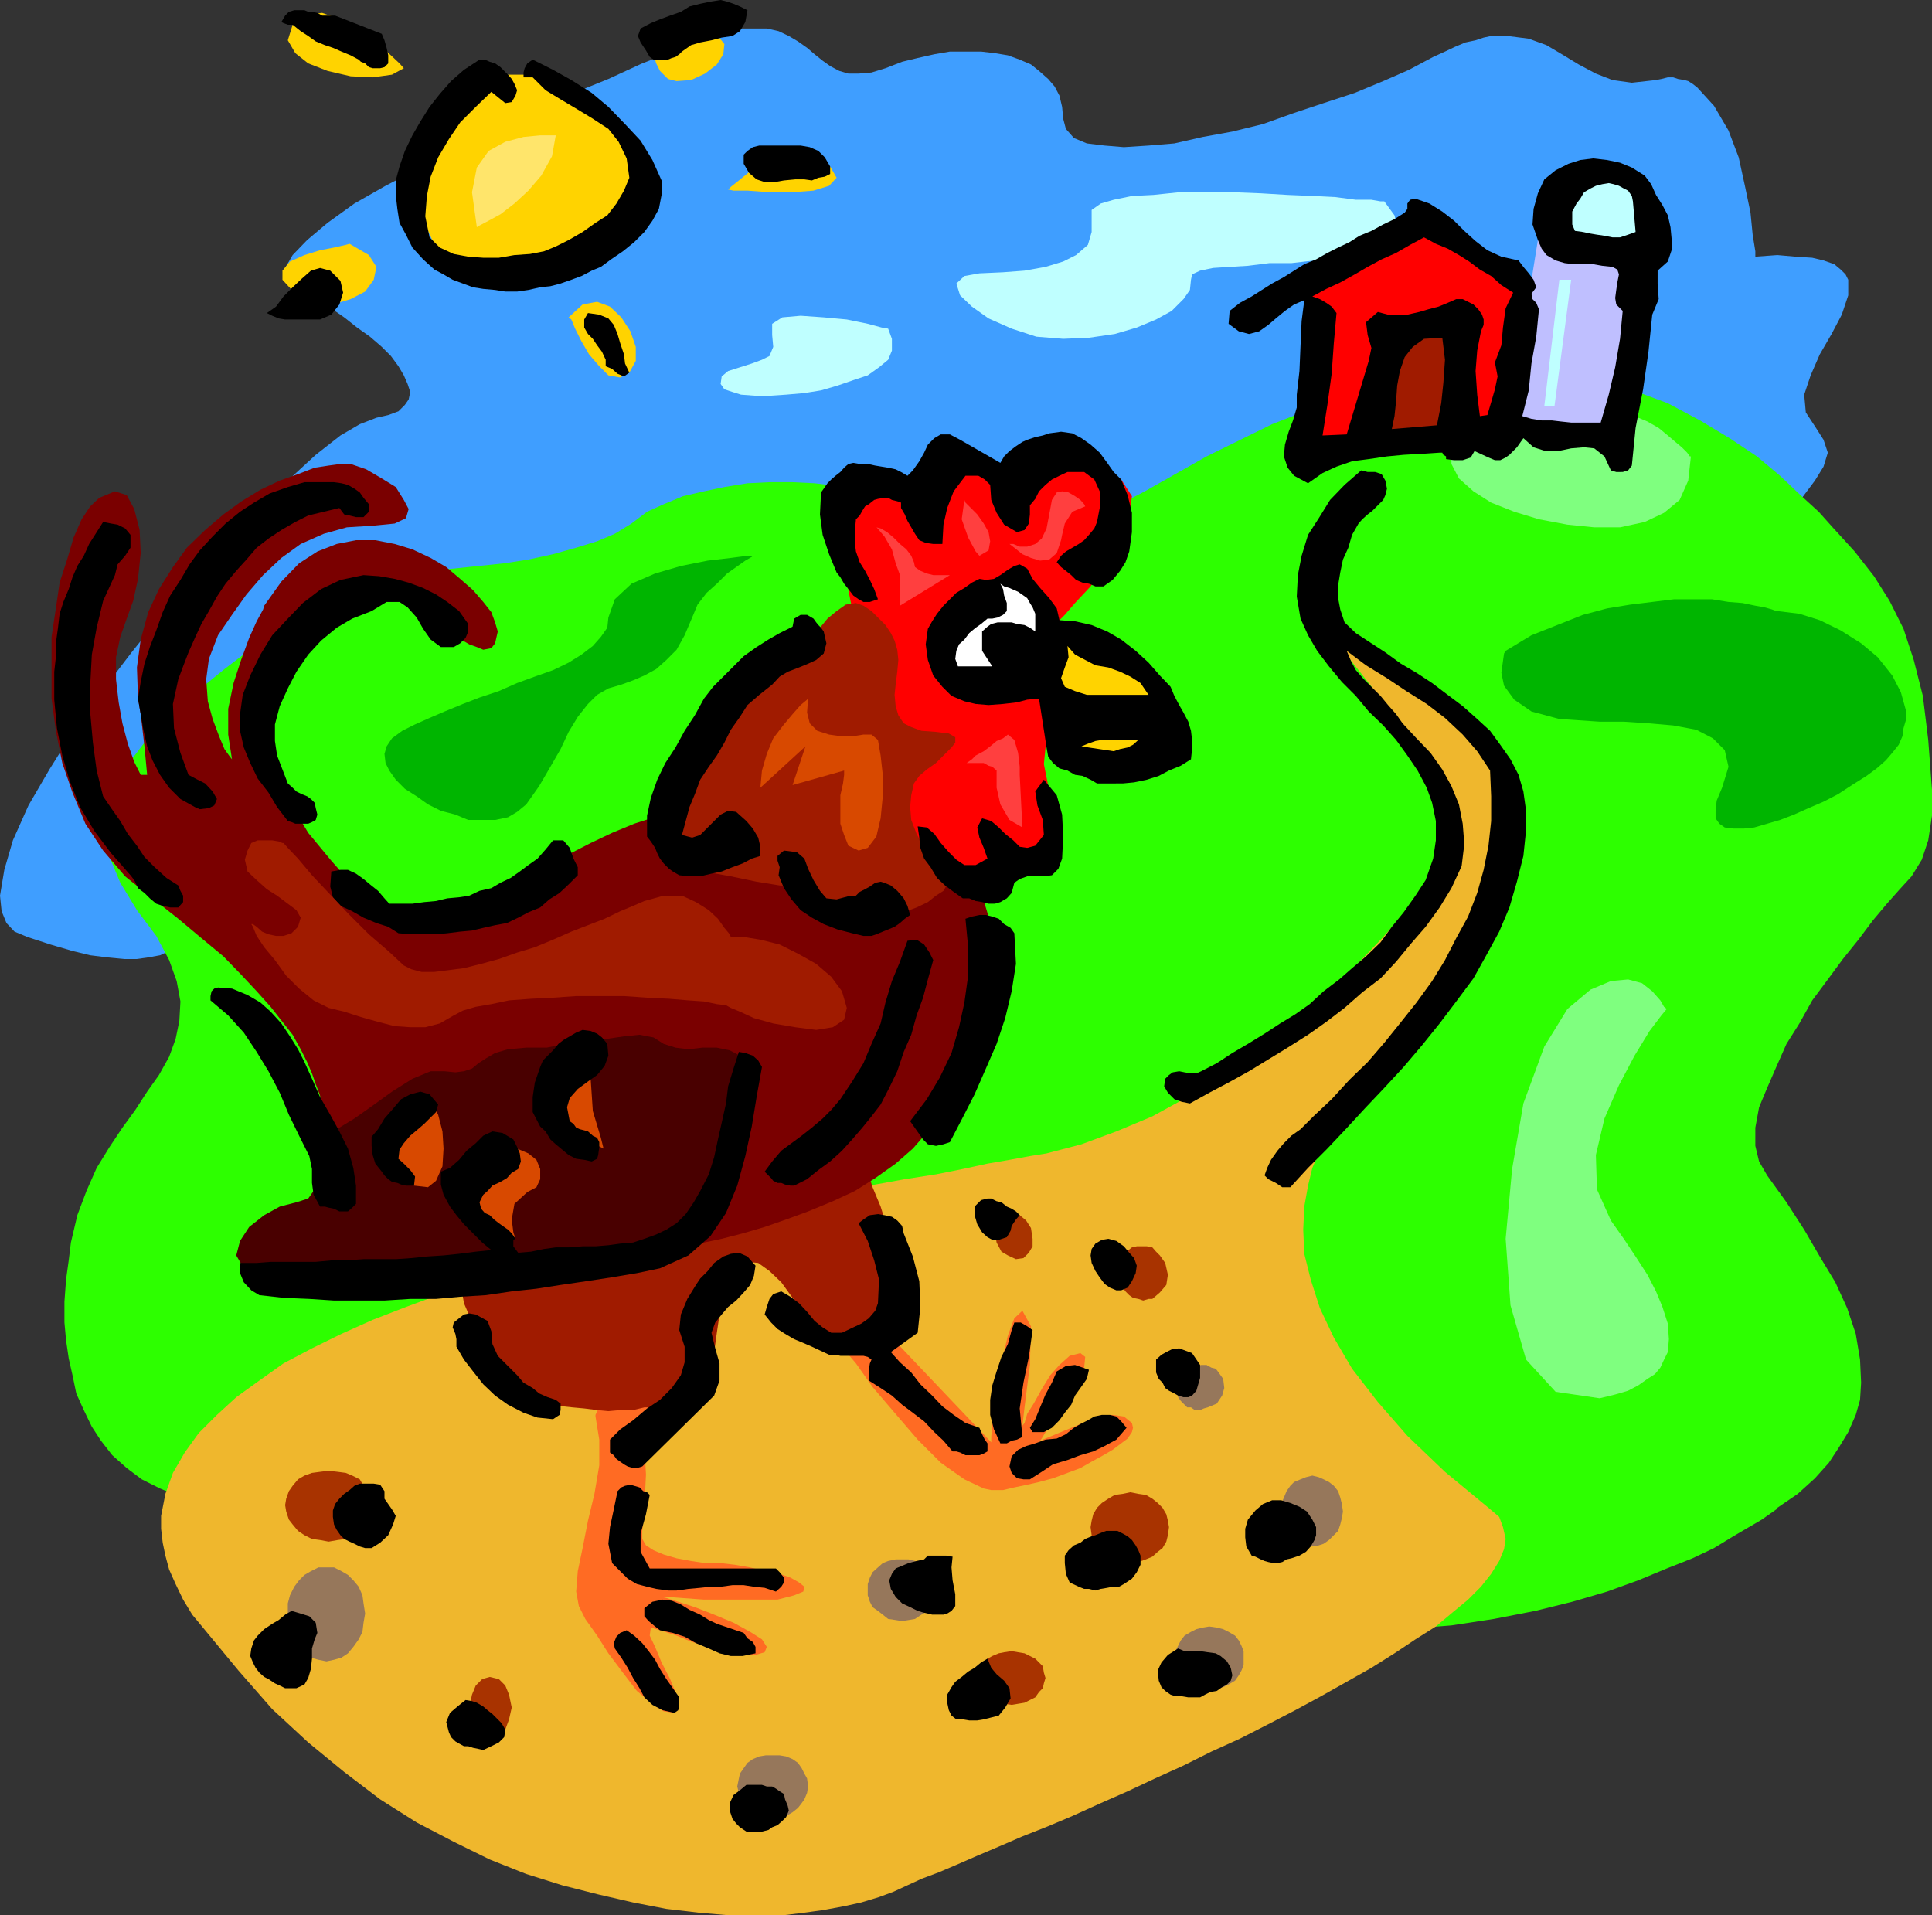 <svg xmlns="http://www.w3.org/2000/svg" width="359.801" height="356.703"><rect width="100%" height="100%" fill="#333333" stroke="none"/><path fill="#3f9eff" d="m344.203 52.102-.5-1-.902-.899-1.2-1-2-.703-2.101-.5-3.098-.2-3.402-.3-4.098.3v-1l-.5-3.097-.402-4.101-1-4.801-1.2-5.5-1.898-5-2.699-4.598-3.101-3.402-.899-.7-.8-.5-.7-.199-1.203-.199-.898-.3h-1l-1.2.3-1 .2-4.5.5-3.601-.5-3.098-1.2L294 12l-2.797-1.7L288 8.403l-3.297-1.199-3.902-.5h-3.098L276.301 7l-1.5.5-1.899.402-1.902.801-1.898.899-2.2 1-4.5 2.398-4.8 2.102L252.3 17.3l-5.801 1.902-5.7 1.899-5.597 2L229.5 24.5l-5.5 1-5.297 1.203-4.8.399-4.602.3-3.598-.3-3.3-.399-2.403-1L198.5 24l-.5-1.898-.2-2.2-.5-2.101-.898-1.7-1.199-1.398-1.703-1.5L192 12l-2.098-.898-2.199-.801-2.402-.399-2.598-.3h-5.8l-2.903.5-3.098.699L168 11.5l-3.098 1.203-2.601.797-2.399.203H158l-1.7-.5-1.698-.902-1.399-1-1.5-1.2-1.402-1.199-1.7-1.199-1.699-1L145 5.801l-2.2-.5h-5.5L134 6l-4.098 1.5-4.601 2.102-5.7 2.199-6.3 2.902-6.899 2.797-7 3.203L92.203 24 85 27.402l-6.7 3.801-6.5 3.399-5.8 3.3-5 3.598-3.797 3.203L54.5 47.5l-1.398 2.402.5 2.2L55.5 54l2.902 1.703 2.801 1.399 2.899 2L66.5 61l2.402 1.703 2.2 1.899L72.8 66.3l1.402 1.902 1 1.7.7 1.597.5 1.5-.301 1.402-.7 1-1.199 1.2-1.902.699-2.2.5L67 79l-3.598 2.102-4.601 3.601-5 4.598L42.5 100.6l-6 6.5-6 6.899-6 7.5-5.5 7.203-5.297 7.399-4.5 7.199-3.902 6.7-2.899 6.5L.801 162 0 166.8l.3 2.903.903 2.2 1.5 1.597 2.399 1 4.3 1.402 4.098 1.2 3.3.8 3.2.399 3.102.3H25.5l2.102-.3 2.199-.399 1.699-.8 1.902-.899L34.801 175l1.5-1.5 1.402-1.398 1.5-1.7 1.399-2.101 1.398-2 1.703-2.098 1.7-2.703 1.699-2.398L48.8 156.5l1.601-2.898 1.7-2.602 2.199-2.898 1.7-2.399 2.102-2.203L60 141.402l2-1.699 2.102-1.402 2.199-1 2.402-.5h2.098L73 137.5l2.602 1 3.199.703 3.3.7 3.602.8 4.098.399 4.101.5 4.098.5 4 .199 3.902.5 3.598.3 3.3.2 2.903.199H122l.902-.2 1.7-.5 2.199-.698 2.601-.7 3.399-1 3.601-.902 3.801-1.2 4.297-1.198 9.602-2.399 5.3-1.5 5.301-1.402 5.297-1.5 5.5-1.2 5.5-1.398 5.3-1.203 5.302-1.2 5.199-1 5.101-1.198 5-.899 4.598-1 4.5-.5 3.902-.402L223.5 120l3.102-.2 2.898.2 2.102.3 1.5.7.898.703.3 1.2-.3 1.398-.898 2.902v2.2l1.199 1.898 2.101 1.402 2.899 1.2 3.601.8 3.899.2h4.5l4.8-.2 5.102-.8 5-.7L271 132l5-1.398 4.8-1.7 4.102-1.699 3.899-2.101 3.8-2.2 4.102-2.402 4.297-2.898 5-2.899 4.602-3.101 5-2.899 4.601-3.3 4.598-3.403 4-3.098 3.601-3.101 3.2-3.098L338 89.5l1.602-2.598.8-2.601-.8-2.399-1.399-2.199-1.902-2.902L336 73.5l1.203-3.598 1.7-3.902 2.199-3.797L343 58.602 344.203 55v-2.898"/><path fill="#2dff00" d="m331 280.8 3.8-2.597 3.2-2.902 2.602-2.899 1.898-2.902 1.703-2.797 1.399-3.203.8-2.797.2-3.203-.2-4.297-.8-4.8-1.602-4.801-2.2-4.801-2.898-4.801-2.902-5-3.297-5.098-3.601-5-1.5-2.601-.7-2.899V210l.7-3.797 1.5-3.601 1.699-3.899 1.902-4.3 2.399-3.801 2.398-4.301 2.902-3.899 2.801-3.8 2.899-3.602 2.699-3.598 2.601-3.101 2.399-2.7 2.199-2.398 1.902-3.101 1.2-3.602.699-4.598v-4.8l-.7-9.301-1-8.2-1.699-6.699-1.902-5.8-2.598-5.2-2.902-4.601-3.598-4.598-4.101-4.5-2.598-2.902-3.402-3.098-3.801-3.601L327.203 85l-5.101-3.398-5.5-3.301-6-3.2-7-2.601-7.399-1.898-8.203-1.5-8.797-.2-9.402.5-10.098 1.899-11 3.101-11.8 4.598-12.2 6-11.5 6.5-9.601 5-7.7 4.102-6 2.898-4.3 2.102-3.399 1.199-2.203.5-1.398-.2-.5-.5-.2-1 .2-1.398v-2.902l-.2-1.899-1-1.699-1.699-1.402-2.402-1.2-2.598-1.199-3.402-1.199-3.301-1-3.598-.703-4.101-.5-4.098-.5-4.101-.2H143.3l-4.098.2-4.3.703-3.801.797-3.899.902-3.601 1.5-3.102 1.399-2.898 2.199-3.102 1.902-3.297 1.399L107.3 102l-4.301 1.203-4.598 1-4.5.7-9.601 1-4.598.398-4.5.5-4.101.5L67 108l-3.398 1-2.801.902-2.7 1.2-1.398 1.699-1.902 1.699-2.7 2.402-2.898 2.2-3.601 2.601-3.801 2.899L38 127.703l-4.098 3.399-3.601 3.601-3.399 3.598L24 142.1l-2.398 4.102-1.399 4.297-.5 4.602.7 4.5 2 4.8L25.5 169.5l3.602 4.8 2.398 4.5 1.402 3.903.7 3.797-.2 3.602-.699 3.398-1.203 3.3-1.898 3.403-2.2 3.098-2.199 3.402L22.801 210l-2.399 3.602L18 217.5l-1.898 4.3-1.7 4.5-1.199 5.102-.402 3.301-.5 3.598-.301 4.101v3.899l.3 3.3.5 3.399.7 3.102.703 3.398 1.399 3.102 1.5 3.101 1.699 2.598L20.902 271l2.7 2.402 2.8 2.098 3.399 1.703 3.601 1.5 4.301 1.2 4.598.398 5.3.5 5.5-.5 4.301-.2H66.5l5.102.2 5.5.5 5.699.5 5.8.5 6.5.699 6.5.703 6.399 1 6.8.899 6.7 1 7.203 1.199 6.899 1 7.199 1.199 7.199 1.203 7.203 1.2 7.2 1.199 7.199.898 7 1.203 7.199 1.2 7 1 6.902 1.199 6.7.699 6.8 1 6.2.902 6.199.5 6 .7 5.8.5 5.301.199 5.297.5h4.5l9.102-.2 8.699-.699 7.902-1.203 7.7-1.5 6.898-1.7 6.5-1.898 5.8-2.101 5.301-2.2 4.801-1.898 4-1.902 3.598-2.2 2.902-1.699 2.399-1.402 1.699-1.2 1-.698.199-.301"/><path fill="#7fff7f" d="M314.902 85h-.199l-.5-.7-1-1-1.203-1-1.398-1.198-1.7-1.399-2.101-1.203-2.399-1-2.699-1.2-2.902-.898-3.301-.5-3.598-.199-3.902.2-3.797 1-4.3 1.199L275.601 79l-3.899 2.402L270.301 84v2.402l1.402 2.7 2.7 2.398 3.3 2.102L282 95.3l4.602 1.402 5.3 1 5 .5h4.801l4.598-1 3.601-1.703 2.899-2.398 1.601-3.602.5-4.5"/><path fill="#bfffff" d="M257.8 37.5h-.698l-1.7-.297H252.5l-3.797-.5-4.101-.203-4.801-.2-5-.3-5.098-.2h-10.101l-4.801.5-4 .2-3.399.703-2.402.7-1.7 1.199v4.101l-.698 2.399-2.2 1.898L198 48.703l-3.297 1-3.902.7-4 .3-4.399.2-2.8.5-1.5 1.398L178.8 55l2.2 2.102 3.102 2.199 4.3 1.902 4.598 1.5 5 .399 4.8-.2 4.802-.699L211.703 61l3.598-1.5 2.902-1.598 2.2-2.199L221.601 54l.199-1.898.199-1 1.5-.7 2.402-.5 3.098-.199 3.402-.203 4-.5h4.098l4.3-.5 3.903-.5 3.797-.5 2.902-.898 2.598-1.2 1.703-1.5.5-1.601-.5-2.2L257.8 37.5m-92.398 23.703L164.203 61l-2.601-.7-3.899-.8-4.3-.398-4.301-.301-3.399.3-1.902 1.2v2.101l.199 2.2-.7 1.699-1.398.699-1.902.703-4.398 1.399-1.2 1-.199 1.398.7 1 1.5.5 1.597.5 2.703.203h2.598l3.101-.203 3.399-.297 3.101-.5 3.098-.902 2.902-1 2.7-.899 2.101-1.5 1.7-1.402.699-1.7v-2.198l-.7-1.899"/><path fill="#efb72d" d="m247.203 118.102 1.2 1 2.699 3.3 3.8 4.801 4.301 5.797 4.399 6.203 3.3 6.5 2.2 6V157l-1 2.602-1.7 3.398-2.402 3.3-2.797 4.102-3.601 4.098-4.102 4.3-4.598 4.602-4.8 4.301-5.5 4.598-5.5 4.3-6 4.102-6.301 3.797-6.2 3.402-6.699 2.801-6.5 2.399-6.5 1.699-3.101.5L188 216l-4.098.703-4.601 1-5 1-5.801.899-5.5 1-6.2 1.199-6.3 1.402-6.7 1.2-6.698 1.5-6.7 1.398-7 1.699-7.199 1.703-7 1.899-6.902 1.898-7 1.902-6.7 2.2-6.5 2.398-6.5 2.402-6.199 2.399-5.8 2.601-5.5 2.7-5.301 2.8-4.5 3.2L44 260.203l-3.598 3.297L37 266.902l-2.598 3.598-2.199 3.8-1.402 3.903-.801 4.098v2.402l.3 2.598.5 2.402.7 2.598L32.703 295l1.399 2.902 1.699 2.801 2.402 2.899 6.2 7.5 6.3 7.199 6.7 6.199 6.699 5.5 6.699 5.102 6.8 4.3L84.5 343l6.703 3.3L98 349l6.703 2.102 6.7 1.699 6.5 1.5 6.199 1.199 6 .703 5.8.5h9.801l4.098-.5 3.601-.5 3.801-.703 3.2-.7 3.3-1 2.7-1 2.597-1.198 2.602-1.2 3.199-1.199 3.3-1.402 3.899-1.7 4-1.699 4.402-1.902 4.801-1.898 4.5-1.899 5.297-2.402 5-2.2 5.102-2.398 5.3-2.402 5.2-2.598 5.3-2.402 5.301-2.7 5-2.601 4.797-2.598 4.8-2.699 4.602-2.601 4.301-2.7 3.899-2.601 3.8-2.399 3.098-2.601 2.902-2.399 2.399-2.402 1.902-2.398 1.5-2.399.899-2.203.3-1.898-.5-2.2-.699-1.902-2-1.7-8.101-6.698-7-6.7-5.5-6.3-4.801-6.2-3.399-5.8-2.601-5.5-1.7-5.301-1.199-4.801-.199-4.5.2-4.297.699-3.902.8-3.301 1.399-3.2 1.402-2.8 1.5-2.2 3.598-3.597 2.402-2.601 2.899-3.2 3.101-3.8 3.098-4.102 3.402-4.5 3.098-5.098 3.101-5.3 2.399-5.2 2.199-5.8 1.402-5.301 1-5.7V149.5l-1-5.2-1.902-5.097-3.098-4.8-27.199-16.301"/><path fill="#96775b" d="m244.402 288 1.2-.2.898-.3 1-.7.902-.898.801-.8.399-1.2.3-1.199.2-1.203-.2-1.398-.3-1.2-.399-1.199-.8-1-.903-.703-1-.5-.898-.398-1.2-.301-1.199.3-1 .399-1.203.5-.7.703-.698 1-1 2.399-.2 1.398.2 1.203 1 2.399.699.8.699.899 1.203.699 1 .3 1.2.2m-19.2 26.703 1.399-.3 1.199-.2 1-.5L230 313l.703-1 .5-.898.399-1V307.5l-.399-1-.5-1-.703-.898-1.2-.7-1-.5-1.198-.3-1.399-.2-1.203.2-1.2.3-1 .5-1.198.7-.7.898-1 2v2.602l.5 1 .5.898.7 1 1.199.703 1 .5 1.199.2 1.203.3M143.8 338.402l1.403-.199h1.2l1.199-.703 1-.797.699-.902.5-.7.5-1.199.199-1.199-.2-1.5-.5-.902-.5-1-.698-1-1-.7-1.2-.5-1.199-.199h-2.601l-1.2.2-1.199.5-1 .699-.703 1-.7 1-.198.902-.301 1.5.3 1.2.2 1.199.699.699.703.902 1 .797 1.2.703h1.199l1.199.2M168 301.902l1.203-.199 1.2-.203 1.199-.797L172.8 300l.8-.7.7-1 .199-1.198.3-.899-.3-1.203-.2-1.2-.698-1-.801-.898-1.2-.8-1.199-.399-1.199-.3H166.8l-1.399.3-1 .399-.902.8-1 .899-.5 1-.398 1.199v2.102L162 298.3l.5 1 1 .699.902.703 1 .797 1.399.203 1.199.2"/><path fill="#a83300" d="m210.5 291.102 1.5-.2 1.402-.5 1.2-.5 1-.902.898-.7.703-1.198.297-1.2.203-1.5-.203-1.199-.297-1.203-.703-1.2-.898-.898-1-.8-1.2-.7-1.402-.199-1.5-.3-1.398.3-1.5.2-1.2.699-1.199.8-.902.899-.7 1.199-.3 1.203-.2 1.2.2 1.5.3 1.199.7 1.199.902.699 1.2.902 1.199.5 1.5.5 1.398.2M188.402 317.5l2.399-.398 2-1 .699-1 .703-.7.2-.902.3-1-.3-1-.2-1.2-.703-.698-.7-.7-2-1-1.198-.199-1.2-.203-1.402.203-1 .2-1.2.5-.898.5-.699.699-.8.699-.2 1.199-.203 1 .203 1 .2.902.8.7.7 1 .898.5 1.199.5 1 .199 1.402.199m-97.199 6.3 1.7-.5 1.199-1.198.699-1.899.5-2.203-.5-2.398-.7-1.7-1.199-1.199-1.699-.402-1.402.402-1.2 1.2-.699 1.699-.5 2.398.5 2.203.7 1.899L89.8 323.3l1.402.5m-29.999-36.698 1.7-.301 1.5-.2 1.199-.699 1.398-.8.703-1.2 1-.902.5-1.5.2-1.2-.2-1.198-.5-1.399-1-1L67 275.5l-1.398-.7-1.2-.5-1.5-.198-1.699-.2-1.601.2-1.5.199-1.399.5-1.203.699-1 1.203-.7 1-.5 1.399-.198 1.199.199 1.199.5 1.5.699.902 1 1.2 1.203.8 1.399.7 1.5.199 1.601.3"/><path fill="#96775b" d="m60.8 309.402 1.403-.3 1.399-.399 1.199-.8 1-1.2 1-1.402.699-1.399.203-1.699L68 300.5l-.297-1.898-.203-1.5-.7-1.602-1-1.2-1-1-1.198-.698-1.399-.7h-2.902l-1.399.7-1.199.699-1 1-.902 1.199-.801 1.602-.398 1.5v3.601l.398 1.7.8 1.398.903 1.402 1 1.2 1.2.8 1.398.399 1.5.3"/><path fill="#bfbfff" d="m300.5 82.3 5.102-32.398-19.2-5.199-5.601 35 19.699 2.598"/><path d="m306.3 32.703 1.2 1.598.902 2 1.2 1.902 1 1.899.5 2.199.199 2.101v2.2l-.7 2.101-1.898 1.7V52.8l.2 2.902-1.2 2.899L307 65.5l-1 7-1.398 7.203-.7 7-.699.899-1 .3H301l-1-.3L298.8 85l-1.898-1.5-1.902-.2-2.398.2-2.399.5h-2.402l-2.2-.7-1.898-1.698-.5.699-.703 1-.7.699-.698.703-.7.5-1 .5h-1l-1.199-.5L274.602 84l-.7 1.203-1.5.5h-1.601l-1.5-.203V85l-.5-.297-.2-.402h-.5L265 84.5l-3.598.203-3.101.297-3.399.5-3.101.402-2.899 1-2.601 1.2L243.6 90l-2.6-1.398-1.2-1.5-.698-2.102.199-2.2.699-2.398.8-2.101.7-2.399V73.5l.5-4.398.203-4.801.2-4.5.5-3.899-1.903.801-1.7 1.2-1.698 1.398-1.399 1.199-1.703 1.203-1.898.5-1.899-.5-1.902-1.402.199-2.399 1.902-1.5 2.2-1.199L235 54l1.902-1.2 2.2-1.198 1.898-1.2 1.902-1.199 2.2-.902 2.101-1.2 2-1 2.098-1 1.902-1.199 2.2-.902 2.199-1.2 2.101-1 1.899-1.198.5-.7v-1l.5-.699 1-.203 2.601.902 2.399 1.5 2.199 1.7L272.703 43l2.098 1.902 2.199 1.7 2.602 1.199 3.199.699.902 1.203 1 1.2.899 1.199.5 1.398-.899 1.203.2 1 .699.7.5 1.199-.5 5.101-.899 5-.5 5L283.5 77.5l1.703.5 1.899.3H289l1.703.2 1.899.203h5.5l1.5-5.203 1.199-5.098.902-5.3.5-5.2L301 56.703l-.2-1.203.2-1.5.203-1.398.297-1.5-.297-.899-.902-.5-1.899-.203-1.699-.297h-3.601l-1.7-.203-1.699-.5-1.703-1-.898-1.2-.7-1.597-1-2.902.2-2.899.8-2.902 1.2-2.598 2.101-1.699 2.399-1.203 2.199-.7 2.402-.3 2.598.3 2.402.5 2.2.903 2.398 1.5"/><path fill="#bfffff" d="m304.102 37.5.5 5.703-1.399.5-1.5.5h-1.402l-1.5-.3-1.399-.2-1.199-.203-1.402-.297-1.5-.203-.5-1.2v-2.398l.8-1.5.7-.902.699-1.2 1.203-.698 1-.5 1.2-.301 1.199-.2.898.2 1 .3.902.5.801.399.7 1 .199 1"/><path fill="red" d="m281.8 54.5-1.398 2.902-.5 3.598-.3 3.3-1.2 3.2.5 2.602-.5 2.398-.699 2.402-.703 2.399-1.398.199-.5-4-.301-4.398.3-3.801.7-3.598.5-1.203v-1l-.301-.898-.7-1-.898-.899-2-1h-1.199l-1.601.7-1.7.699-1.902.5-1.7.5-2.198.5H258.5l-1.898-.5-2.2 1.898.301 2.402.7 2.399-.5 2.402-4.102 13.7-4.5.199.902-5.7.797-5.8.402-5.7.5-5.601-.902-1.2-1-.699-1.2-.699-1.398-.5L247 53.801l2.602-1.2 2.699-1.5 2.402-1.398 2.598-1.402L260 47.1l2.602-1.5 2.601-1.398 2.2 1.2 2.199.898 2.101 1.199 1.899 1.203 2 1.5 2.101 1.2 1.899 1.699L281.8 54.5"/><path fill="#a01b00" d="m268.602 62.902.5 4.098-.301 4.3-.399 3.802-.8 4.101-8.399.7.5-2.403.297-2.797.203-2.902.5-2.7.899-2.601 1.5-1.898 2.101-1.5 3.399-.2"/><path d="m258 89.5.3 1.5-.3 1.203-.398.899-2 2-.899.699-1 .902-.703.797-1.2 2.102-.698 2.398-1 2.203-.5 2.399-.399 2.398v2.402l.399 2.098.8 2.402 2.098 2 2.902 1.899L258 121.5l2.902 2.102 2.899 1.699 2.902 1.902 2.899 2.2 2.8 2.097 2.7 2.402 2.398 2.2 1.902 2.601 1.899 2.7 1.5 2.898.902 3.101.5 3.598v3.602l-.5 4.8-1.203 4.801-1.398 4.797-1.899 4.5-2.402 4.402-2.399 4.301-3.199 4.297-3.101 4.102-3.301 4.101-3.399 4-3.601 3.899-3.598 3.8-3.601 3.899-3.399 3.601-3.601 3.598-3.301 3.602h-1.5l-1.2-.801-1.398-.7-.703-.699.5-1.402.703-1.5 1.2-1.7 1.199-1.398 1.398-1.402 1.703-1.2 2.399-2.398 3.398-3.199 3.3-3.601 3.403-3.301 3.098-3.598 2.902-3.601 3.098-3.899 2.902-4 2.399-3.902 2.101-4.098 2.2-4 1.699-4.402L276.3 162l.902-4.5.5-4.598v-4.601l-.203-4.801-2.398-3.598-2.7-3.101-3.3-3.098-3.399-2.601-3.8-2.399-3.602-2.402-3.899-2.399-3.601-2.699.8 1.899.899 1.699 1.5 1.699 3.102 3.102 1.398 1.699L260 133l1.203 1.703 2.598 2.797 2.601 2.703 2.2 3.098 1.699 3.101 1.402 3.399.7 3.601.3 3.801-.5 4.098-1.902 4.101-2.2 3.598-2.601 3.602-2.7 3.101-2.8 3.399-2.898 3.101-3.399 2.598-3.3 2.902-3.403 2.598-3.398 2.402-3.801 2.399-3.598 2.199-3.601 2.199-3.801 2.102-3.598 1.898-3.601 2-1.5-.297-1.399-.5-1.203-1.203-.7-1.2.2-1.398.703-.699.7-.5 1.199-.203 1 .203 1.199.2h1l.902-.403 2.899-1.5 2.898-1.898 2.902-1.7 3.098-1.902 2.902-1.898 2.801-1.7 2.7-1.902 2.597-2.398 2.902-2.2 2.399-2.101 2.601-2.2 2.7-2.601 2.101-2.898 2.2-2.7 2.199-3.101 1.898-2.899 1.402-4 .5-3.402v-3.598l-.699-3.402-1-2.797L264 143.5l-1.898-2.797-2.102-2.902-2.398-2.7-2.7-2.601-2.402-2.898-2.598-2.602-2.402-2.898-2.2-2.899-1.698-2.902-1.399-3.098-.703-4.101.203-4 .7-3.602 1.199-3.898 2-3.102 2.101-3.398 2.7-2.801 3.097-2.7 1.203.301h1.399l1.199.399L258 89.5M73.703 282.3l-.5 1.602-.902 2-1.5 1.399-1.598 1H68L67 288l-1-.5-.898-.398-1-.5-.7-.7-.699-1-.5-1L62 282.5v-1.2l.402-1.198.801-1 .899-.899 1-.703.898-.797 1-.402h2.602l1.199.199.8 1.203v1.399l1.399 2 .703 1.199m170.699.699.7 1.402v1.5l-.301.899-.7 1.199-.898 1-1.203.703-1.5.5-.898.2-.801.5-.899.199h-.699l-1-.2-.703-.199-.7-.3-1-.5-.698-.2-1-1.703-.2-1.7v-1.597l.5-1.703 1.399-1.7 1.402-1.198 1.7-.7h1.699l1.699.5 1.699.7 1.402.898 1 1.5m-32 6.703v1.7l-.699 1.398-.902 1.199-1.5 1-.899.5h-1.199l-1 .203-1.203.2-1 .3-1.2-.3h-.898l-1-.403-1.699-.797-.703-1.601-.2-2v-1.399l.7-1 1-.902 1.203-.5.899-.7 1.199-.5.699-.199 1.203-.5.797-.3h2.102l1 .5.898.5.8.699.7 1 .5.902.402 1m-34.5 9.399-.699.898-.8.5-.7.203h-2.101l-.801-.203-.899-.2-1-.3-1.402-.7-1.5-.698-1.2-1.2-.898-1.5-.3-1.601.5-1.2.699-1 1.199-.5 1.203-.5 1.5-.398 1.399-.3.699-.7h3.402l1.2.2-.2 2 .2 2.398.5 2.601v2.2m-118.801 5-.5 1.199-.5 1.699v1.902l-.2 1.899-.5 1.699-.699 1.203-1.5.7h-2.101l-1-.5-.899-.403-1.203-.797-.797-.402-.902-.801-.7-.898-.5-1-.5-1.2.2-1.402.5-1.5.699-.898 1.203-1.2 1.5-1 1.2-.699 1.199-1L54.3 300l1.699.5 1.602.5 1.199 1.203.3 1.899m170.103 6.5L229.5 312l-.297 1-.703.703-.898.5-1 .7-1.2.199-1 .5-.902.5h-2.2l-1.198-.2h-1.2l-.902-.3-1-.7-.7-.699-.5-1.203-.198-1.898.699-1.5 1.199-1.399 1.902-1.203 1.2.5h2.898l1.402.203 1.5.2.899.5 1.199 1 .703 1.199m-41.203 3.8.203 1.899-1 1.699-1.203 1.5-1.598.402-1.199.301-1.203.2h-1.5l-1.2-.2h-1.198l-.899-.703-.5-1-.3-1.398v-1.5l.8-1.399.7-1 1.199-.902 1.199-1 1.199-.7 1.203-1 1.2-.699.699 1.7 1 1.199L187 313l1 1.402"/><path fill="#96775b" d="m219.402 260.203.5.7 1.2 1.199h.699l.699.5h1l.703-.301.7-.2 1.699-.699 1-1.5.398-1.402-.2-1.7-1-1.398-.398-.5-.8-.199-.899-.5h-1l-.703.2-1 .3-1.398.899-1 1.199-.399 1.699.2 1.703"/><path fill="#a83300" d="m208.602 238.8.5 1 .5.7.699.703.699.5 1 .2.902.3 1-.3h.7l1.398-1.2 1.203-1.402.297-1.899-.5-2.199-.5-.703-.5-.7-.7-.698-.698-.801-1-.2h-1.899l-.902.2-1.5 1.199-.899 1.5-.3 1.703.5 2.098m-23-7.399.898 1.7 1.203.699 1.5.699 1.399-.2 1-1 .699-1.198v-1.399l-.301-2-.898-1.402-1.2-1-1.5-.399-1.402.2-1 1-.398 1.199-.301 1.402.3 1.7"/><path d="m222.8 259-.8.902-.7.301h-.898l-1-.3-.699-.403-1-.5-.703-.5-.5-1-.7-.7-.5-1.198v-2.399l1-.902.903-.5 1-.5 1.399-.2L222 252l1.5 2.203v2.399l-.7 2.398M210 239.8l-1.2.5h-.898l-1.199-.5-1-.698-.902-1.2-.801-1.199-.7-1.5-.198-1.402.199-1.2.699-1 1.203-.699 1.2-.199 1.5.399 1.398 1 1 1.199.902 1 .5 1.402-.203 1.399-.7 1.5-.8 1.199m-22.5-9.399-1.5.5h-1.2l-.898-.5-1-.902L182 228l-.5-1.7v-1.597l1.203-1.203 1.2-.297h.699l1 .5.898.2 1 .8.902.399.801.5.7.699-.7.8-.8 1.2-.2.902-.703 1.2m-93.398 91.699-.2 1.398-1 1-1.402.703-1.5.7-.898-.2-1-.203-.899-.297h-.8l-.903-.5-.7-.402-.8-.801-.398-.898-.5-1.899L83.8 319l1.402-1.2 1.5-1.198 1.2.199.898.3 1.199.7.8.699.903.703 1.7 1.7.699 1.199m51.899 12 .203 1 .5 1.199.2.902-.5 1.2-.7.699-.902.8-1 .399-.7.5-1.199.3H139l-1.2-.8-.698-.7-.7-.898-.5-1.5v-1.402l.7-1.5 1.199-.899 1.199-1h2.902l.899.301h1l.699.399.703.5.797.5"/><path fill="#ffd300" d="M84.3 51.102h3.602l2.598-.399 2.902-.3 3.399-.5 3.3-.7 3.399-.703 3.602-1 3.3-1.398 2.899-1.399L116 43l1.902-2.2 1.399-2.097L120 36l-.398-3.098-1-3.101-1.2-2.7-1.199-2.398-1.703-2.101-1.7-1.899L110.903 19 109 17.5l-1.898-1.2-2.2-.898-2.101-.699-2.2-.5-2.398-.3h-4.3l-1.903.3-2 .7-3.598 1.699-3.101 2.601-2.399 3.098L79 25.902l-1.398 3.899-.801 3.3v3.2l.8 2.402.899 2.098L79.703 43l1 2.102 1.2 2 .898 1.601.8 1.2.399 1 .3.199M135.602 35.3l1 .2h2.601l4.098.3h4.3l3.899-.3 2.902-.898 1.399-1.5L154.6 31l-2.6-1.898-3.2-.5-3.097.5-3.101 1.398-2.899 1.402-2.101 1.7-1.5 1.199-.5.5M121.703 7v3.102l.5 1.699.7 1.402 1.5 1.5 1.597.399 2.703-.2 2.598-1.199L133.5 12l1.203-1.898.2-1.899-1.2-1.5-2.601-.902H127.5L121.703 7m-46.5 5.703-.8-.902-1.602-1.5-2.7-2.399L67 5.5l-3.598-1.898L60 2.402l-2.797.301L54.5 4.602 53.602 7.5 55 9.902l2.402 1.899L61 13.203l4.3 1 4.102.2 3.598-.5 2.203-1.2M65.102 45.402l-.7.2-2.199.5-2.601.5-2.899.898L54 48.703l-1.398 1.7v1.699L54.8 54.5l3.601 1.902 3.598.301 3.3-1 2.7-1.402 1.602-2.2.5-2.398-1.399-2.203-3.601-2.098m40.801 13.7.5.398.7 1.703 1.199 2.399L109.703 66l1.899 2.203 1.699 1.7 2.199.398 1.703-.899 1.2-2.199v-2.601l-1-2.899-1.7-2.601-2.101-2-2.399-.899-2.703.5-2.598 2.399"/><path d="m134.203 0 1.2.3 1.199.403 1.199.5 1.402.7-.402 2.199-1 1.699-1.399.902-2 .297-1.902.5-2.098.402-1.699.5-1.703 1.2-.5.5-.7.5-.698.199-.7.3h-2.699l-.703-.5-.7-1.199-1-1.5-.5-1.199.5-1.402 1.903-1 1.7-.7 1.898-.699 2-.699 1.601-1 2-.5 1.899-.402L134.203 0M71.102 6.3l.5 1.2L72 8.902l.3 1.399v1.5l-.698.699-.801.203h-1.399l-.699-.203-.703-.7-.797-.3-.402-.398-1.5-.801-1.7-.7L62 8.903l-1.5-.5-1.7-.699-1.398-1L56 5.801l-1.5-1.2h-.898l-.801-.3-.399-.2.7-1.199.699-.699 1-.3h1.902l.7.3h.699l1 .2.898.5h2.402l8.7 3.398M95.8 15.602l.5 1.199-.3 1L95.3 19l-1.198.203-2.602-2.101-2.898 2.8-2.899 2.899-2.101 3.101-2 3.399-1.399 3.601L79.5 36.5l-.297 3.8.797 3.903 1.902 1.899L84.5 47.3l2.703.5L90 48h2.902l2.899-.5 2.902-.2 2.598-.5 2.199-.898 2.402-1.199 2.598-1.5 2.402-1.703 2.2-1.398 1.699-2.2 1.402-2.402 1-2.398-.5-3.602-1.5-3.098L113.301 24l-2.899-1.898-2.8-1.7-3.2-1.902-2.8-1.7-2.399-2.398H97.5V13.5l.203-.797.5-.902 1-.7L103 13l3.402 1.902 3.801 2.399 3.098 2.601 3.101 3.2 2.899 3.101 2.199 3.598 1.703 3.8v2.7l-.5 2.601-1.203 2.2-1.5 2.101-1.898 1.899L116 46.8l-2.2 1.5-1.898 1.402-1.699.7-1.902 1-1.899.699-2 .699-1.902.5-1.898.199-2.2.5-2.101.3h-2.2l-1.898-.3L90 53.8l-1.898-.3-1.899-.7-1.902-.698-1.7-1-1.699-.899-2.101-1.902-2-2.2-1.2-2.398-1.199-2.203L74 38.902l-.297-2.601v-2.7l.7-2.601 1-2.898 1.398-2.899 1.5-2.601 1.699-2.7 1.902-2.402L84 15.102 86.402 13l2.899-1.898h1l.902.398 1 .3 1 .7.7.703.699.7.699.8.5.899M154.602 31v1.402l-1 .5-1.2.2-1.199.5-1.402-.2h-1.7l-2.101.2-1.7.3h-1.898l-1.5-.5-1.402-1.199-1-1.703v-1.7l.703-.698 1-.7 1.2-.3h7.699l1.699.3 1.601.7 1.2 1.199 1 1.699m-91.2 21.3.5 2.2-.699 2.203-1.5 1.899-2.101.898h-6.5l-1.2-.2-1.199-.5-1-.5 1.7-1.198 1.398-1.899L54.5 53.5l1.703-1.598 1.7-1.5 1.699-.5 1.898.5 1.902 1.899m53.801 17.101-1 .7-1.203-.5-1-.899-1.2-.5V67l-.698-1.5-.899-1.2-.8-1.198-.903-.899-.7-1.203v-1.5l.7-1.2 2.102.302 1.699.699 1 1.199.699 1.703.5 1.7.703 2.097.2 1.703.8 1.7"/><path fill="#ffe56b" d="M103.5 25.203h-2.898L97.5 25.5l-3.398.902-3.102 1.7-2.2 3.101-.898 4.598.899 6.5.5-.301L91 41.102l2.203-1.2 2.598-2 2.601-2.402 2.399-2.797 2-3.601.699-3.899"/><path fill="#00b500" d="M140.203 103.5h-1l-3.101.402-4.301.5-5 1-4.801 1.399-4.398 1.902-3.102 2.899-1.2 3.398-.198 1.902-1.2 1.7-1.5 1.699-2.101 1.601-2.399 1.5-2.902 1.399L99.602 126l-3.301 1.203-3.399 1.5-3.601 1.2-3.098 1.199-3.402 1.398L80 133.703l-2.7 1.2-2.398 1.199L73 137.5l-1 1.5-.398 1.402.199 1.7.699 1.398 1.203 1.703 1.7 1.7 2.199 1.398 2.101 1.5L82.102 151l2.699.703 2.402 1h5l2.399-.5 1.699-1L98 149.801l2.402-3.399 2.098-3.601 1.902-3.301 1.5-3.2 1.7-2.8 1.898-2.398 1.703-1.7 2.098-1.199 2.402-.703 2.2-.797 2.097-.902 2.203-1.2 1.899-1.699L126 121l1.5-2.7 1.402-3.3 1-2.398 1.7-2.2 1.898-1.699 1.902-1.902 3.399-2.399 1.199-.699.203-.203"/><path fill="#bfffff" d="m289.5 75.602 3.102-23.5h-2.2l-2.8 23.5h1.898"/><path fill="#00b500" d="m355 132.5-1-3.598-1.598-3.101-2.699-3.399-3.101-2.601-3.801-2.399-3.899-1.902-3.8-1.2-4.102-.5h-.2l-.8-.3-1.398-.398-1.7-.301-2.402-.5-2.598-.2-3.101-.5h-7l-4.098.5-4.101.5-4.301.7-4.5 1.199-4.801 1.902-4.797 1.899-4.8 2.902-.301.5-.2 1.399-.3 2.199.5 2.402 1.898 2.598 3.203 2.199 5.2 1.402 7.5.5h4.5l4.597.301 4.602.399 4.3.8L319 137.5l2.203 2.203.7 3.098-1.2 3.902-1 2.399L319.5 151v1.402l.703 1 1 .7 1.598.199h2l1.902-.2 4.797-1.398 2.602-1 2.699-1.203 2.8-1.2 2.7-1.398 2.601-1.699 2.7-1.703 1.898-1.398 1.703-1.5 1.2-1.399 1.199-1.5.699-1.601.199-1.5.5-1.7V132.5"/><path fill="#7fff7f" d="m310.402 187.902-.5-.402-.699-1.2-1.5-1.698-1.902-1.5-2.598-.7-3.203.301-3.797 1.598-4.3 3.601-4.301 7-3.899 10.598-2.101 12.203-1.2 13 .899 12.399 2.902 10.101 5.5 6 8.2 1.2 2.898-.7 2.402-.703 1.899-1 1.699-1.2 1.402-.898 1-1.199.7-1.5.699-1.402.199-2.399-.2-2.902-1-3.098-1.199-2.902-1.601-3.098-2.2-3.402-2.199-3.297-2.402-3.402-2.598-5.801-.199-6.398 1.598-6.801 2.699-6.2 2.902-5.5 2.801-4.601 2.2-2.898 1-1.2"/><path fill="#ff6b23" d="m156.3 250.102.7 1 2.402 2.8 3.098 4.399 4.102 4.8 4.3 5 4.301 4.301 4.399 3.098 3.601 1.703 1.399.297h2.199l2.101-.5 2.399-.5 2.199-.5 2.602-.7 2.699-1 2.402-.898 2.098-1.199L205.5 271l1.703-1 1.598-1.2 1.199-.898.8-1.199.2-.8-.2-.903-1.5-1.2-2.097-.3-3.203.8-2.797.903-2.902 1.2-2.399 1-1.699.699-.703.5.5-.7 1.203-2 1.899-2.601 1.898-3.098 1.703-2.902 1.2-2.598.199-2-.899-.703-2 .5-1.902 1.703-1.7 1.899-1.601 2.601-1.5 2.7-1.2 1.898-.5 1.699-.398.5.399-3.398 1-7.899L192 247l-1.598-2.898-1.5 1.398-1.199 3.203-.902 3.797-1 4.3-.5 4.602-.5 3.598-.2 2.602v1l-19.199-20.2-9.101 1.7m-36.301 17v2.199l.3 5.3-.3 6-.398 4.5v1.5l.699 1.2 1.402.902 1.899.797 2.398.703 2.703.5 2.598.399h2.902l2.598.3 2.902.5 2.7.7 2.8.5 2 .699 1.598.902 1 .797-.2.902-1.699.7-3.101.8h-13.7l-4.101-.3-2.598-.2h-1.199l.899.2 2.199.699 3.101 1 3.598 1.402 3.602 1.5 3.101 1.7 2.2 1.398.898 1.402-.399 1-1.699.5H138.5l-2.898-.703-3.301-.797-3.399-.902-2.902-1.2-3.098-1-1.699-.5-.203 1.5 1 2.102 1.203 2.899 1.598 3.101 1.199 2.899.5 2.199-.898 1.199-2-.297-2.102-1.402-2.898-2.399L116 311.5l-2.7-3.598-2.097-3.3L109 301.5l-1.2-2.398-.5-2.7.302-3.8.898-4.301 1-5.098 1.203-5 .899-5.3v-4.801l-.7-4.301v-.301l.301-.7.7-.898 2.097-1.199 1.5-.3 1.402-.2 1.7.2 1.398.5 1.203 1 .297 1.398V265l-1.5 2.102"/><path fill="#a01b00" d="m161.3 217.5.302.703.898 2.899 1.5 3.601 1.402 4.5 1.2 4.598.699 4.3v3.602l-.7 2.399-1.398 1.699-1.703 1.402-1.7 1-1.698.5-1.899.399H156.5l-1.7-.399-1.597-.8-1.703-1.602-1.898-2.2-2-2.398-2.102-2.902-2.2-2.098-2.097-1.5-2-.203-2.101.902-1.5 2.399-1.2 2.902-.402 3.598-.5 3.402-.5 3.598-.5 2.902-.898 2.797-1.7 1.703-1 .7-1.402.8-1.7.399-1.898.3-1.902.7h-2l-2.098.5H115.5l-2.2.199-2.097-.2-2.402-.3-2.2-.2-1.898-.199-1.703-.5-1.398-.699-1.7-.8L97.5 257.5l-2.898-2.598L92 251.801l-2.398-3.098-2-3.203-1.2-2.797-.402-2.402.402-1.7 1.5-.699 2.899-1.199 3.8-1.203 5-1.5 5.602-1.898 6.399-1.399 6.8-2.203 6.7-1.7 6.898-1.898 6.5-1.699 6-1.402 5.5-1.5 4.602-1.399 3.601-.699 2.399-.703h.699"/><path fill="#490000" d="M121.203 233.102h.5l1.2-.5 2.199-1 2.398-1.2 2.102-2.101 2.398-2.899 1.5-4.3 1.203-5.301.899-5.5 1.5-4.801 1.398-3.898 1.5-3.301.203-2.399-.703-2.199-2.398-1.203-4.602-1-3.098-.2h-3.601l-3.801-.198h-8.7l-4.5.199-4.8.199-4.598.3-4.601.2-4.5.703-4.098.5-4.101.7-3.602 1-3.098.699-2.601 1-2.2 1.199-3.398 2.902-2.402 3.797-1.399 4.3L62 213.403l-1.5 4.098-1.398 3.3-1.7 2.403-2.199.7-3.101.8-2.899 1.598-2.8 2.199-1.7 2.602L44 233.8l1.402 2.402 3.598 1.9 6.203 1 4.098.199 4.601-.2 5-.3 5.301-.2 5.297-.5 11-1 5.3-.699 5-.5 5.102-.699L110 234.5l3.8-.5 3.102-.2 2.399-.5 1.5-.198h.402"/><path fill="#d84900" d="m110.902 195.102-.902.5-2 1.199-2.398 1.902-2.102 2.399-1.2 2.898.7 3.102 2.902 3.601 6.5 3.2-.5-2-1.5-5-.402-6 .902-5.801M90 215.3l-.2.5-1 1.7-.898 2.102-.699 2.199v2.902l1.2 2.399 2.8 2.101 4.797 1.5-.398-1.203-.301-2.398.5-2.899L98.203 222l1.7-.898.699-1.5v-1.899l-.7-1.703-1.5-1.2-2.101-.898-2.7.2L90 215.3M78.8 205l-.5.5-.698 1.402-1.5 2.2-1.2 2.398-.699 2.602L74 216.5l.902 2.402 2.2 1.899 2.601.3 1.5-1.199 1.2-2.699.199-3.3-.2-3.2-.8-3.101-1.2-2.102-1.601-.5"/><path fill="#7a0000" d="m124.402 151.203-.8.297-2.399.902-3.101 1-4.102 1.7-4 1.898-4.098 2.102-3.601 2.199-2.899 2.601-1.199 1.2-1.402 1-2 1-1.598.898-2.203.5-1.898.703-2.2.5-2.101.2-2.399.3H78l-2.098-.5L74 169.5l-1.7-.5-1.898-.7-1.5-1-3.3-2.597-3.899-4.402-4.3-5.2-3.801-6.3-2.899-6.5L49 135.902l.203-6.3 2.7-5.301L54 121.902l2.203-2.402L61 115.703 63.402 114l2.399-1.2 2.402-1.198 2.399-.7 2.398-.5h2.203l3.797 1 1.902.899 1.7 1.699 1.199 2.203 1 2.098.402.3 1 .7 1.2.699 1.398.5L90 121l1.5-.297.703-.902.5-2.2-.5-1.699L91.5 114l-1.5-1.898-1.898-2.2-2.399-2.101-2.601-2.2-2.899-1.699-3.402-1.601-3.301-1-3.598-.7h-3.601l-3.598.7-3.601 1.402-3.399 2.2-3.3 3.398-3.2 4.5-.203.699-1.2 2.203-1.398 3.098-1.5 4.101-1.402 4.301-1 4.797v4.8l.703 4.602-.402-.5-1-1.402-1-2.398-1.2-3.2-.898-3.3-.3-4.102.5-3.797 1.699-4.402 2.601-3.801 2.7-3.797L49 107.102l3.402-3.2L56 101.301l4.3-1.899 4.302-1.199 4.8-.3L73.5 97.5l2.102-1 .5-1.7-.899-1.698-1.5-2.399-2.601-1.601-2.899-1.7-2.902-1h-1.899l-2.199.301-2.601.399L55.5 88.3l-3.398 1.2-3.602 1.703-3.598 2.2-3.3 2.398-3.399 2.902L34.801 102l-2.598 3.602-2.601 4.101-2 4.297-1.399 5.102-.703 5.199.203 5.8.5 2.899.7 6 .5 5.3h-1.2L25 141.903l-1.2-3.402-1-3.797-.698-3.902-.5-4.301v-4.098l.8-3.8 1.2-3.399 1.199-3.3.902-4.102.5-4.801L26 98.703l-1-3.902-1.398-2.598-2.2-.703-2.902 1.203-1.7 1.598-1.597 2.402-1.5 3.399-1.203 4.101-1.398 4.297-.7 4.8-.8 5.302v11.5l.8 6 1.2 6 1.898 5.5 2.402 5.8 3.301 5 4.098 4.801 5.101 4.098 4.801 3.8 4.297 3.602 4.102 3.399 3.3 3.398 2.899 3.102 2.601 2.898 2.2 2.8 1.898 2.403 1.5 2.7 1.203 2.398.899 2.101.699 2 .8 2.098.2 1.5.199 1.602.3 1.5.7 1.699 2.203-.301L66 208.3l3.402-2.398L73 203.301l3.8-2.399 3.403-1.402h2.598l2 .203 1.601-.203 1.5-.5 1.2-1 1.398-.898 1.703-1 2.399-.7 3.398-.3h3.8l3.602-.7 3.801-.5 3.598-.402 3.402-.5 2.899-.297 2.601.5 1.899 1.2 2.199.699 2.402.3 2.598-.3h2.699l2.402.5 1.899 1 1.199 2.101.203 3.899-.902 4.5-1.899 4.8-2.199 4.801-2.601 4.797-2.7 4.102L126.5 229l-1.898 2.402-1.399.899v.3h1.2l1.597-.5 2.203-.199 2.899-.5 3.3-.699 3.899-1 4.101-1.203 4-1.398 4.098-1.5 4.602-1.899 4.101-1.902 3.797-2.399 3.8-2.699 3.2-2.8 2.8-3.2 4.403-6.703 3.297-7.398 2.402-7 1.5-7.2.2-6.199-.5-5.5-1.399-4.601-2.203-2.899-1.7-.902-2.398-1.5-2.8-1.2-3.399-1.199-3.8-1.402-4.102-1.2-4.301-1.198-4.398-1.2-4.301-1-4.5-.699-4.098-.703-4.101-.7h-7l-2.801.2-2.399.703"/><path fill="red" d="m169 160.102.703.5 1.5.699 2.399 1 2.8.699 2.899.5 2.902-.297 2.399-.902 2.199-2.2h1.902l2.098-.199 2-.5 2.101-1.5 1.5-1.601.399-2.899-.899-3.601-1.5-7.5.5-5 1.5-2.899.7-.902.199-18 1-1 1.902-2.2 2.899-3.097 2.898-4.3 2.602-4.301L210.3 96.5l.5-4.098-2-3.101-3.098-2.2-3.101-.398-3.602.399-3.098 1.5L193 90l-2.2 1.5-1.398 1.203-.699.399-.3-.7-.903-1.699-1.7-2.402-1.898-1.899-2.699-1.199-2.8.297-2.903 2.402-3.398 5.2-.5-.2-1.899-.699-2.101-.703-2.899-.797H162l-2.598.797-1.699 1.602-.902 3.199v4.3l.402 4.5.797 4.801.902 4.598 1.2 4.3.699 3.102.8 2.399.2.8 7.199 35"/><path fill="#a01b00" d="m176.402 162.3.5.7v.902l-.5.801-.699 1.2-1.402.898-1.5 1.199-2.098 1-1.902.703-2.399.5-2.402.5h-5.297l-2.402-1-2.399-.703-2.199-1.7-2.101-1.898-1.2-.3-3.199-.2-4.3-.699-4.801-1-5-.902-4.301-1.7-3.2-2.199-.898-2.402.899-3.598 2.398-5 3.402-5.8 4.098-6 4.5-5.5 4.8-5 4.102-3.399L150.5 120l.5-.2.703-1.5 1-1.398 1.399-1.699 1.699-1.402 1.699-1.2 1.902-.3 1.399.5 1.5 1 2.601 2.601 1 1.5.7 1.399.5 1.699.199 1.902-.2 2.2-.3 2.398-.2 1.902.2 2.098.5 1.703 1 1.5 1.402.7 1.899.699 2.699.199 2.402.3 1.2.7v1l-.7.902-1.5 1.5-1.402 1.399-1.7 1.199-1.398 1.199-1 1.402-.5 2.2-.203 2.199.203 2.402 1 2.598 1.399 2.601 1.898 2.2 2.402 2.199"/><path d="m208.8 89.3 1.2 2.903.8 3.297v3.602l-.5 3.601-.698 2-1 1.598-1.399 1.699-1.703 1.203H204l-1.2-.5-1.198-.203-1.2-.5-.902-.898-1-.801-.898-.7-.801-.898.8-1.203.899-.797 1.203-.703 1.2-.7 1-.698.898-1 1-1.2.5-1.199.5-2.601V91.5l-1-2.2-1.899-1.398h-3.101l-1.5.7-1.399.699-1.199 1L193.5 91.5l-.7 1.402-1 1.2V95.8l-.198 1.699-.801 1.203-1.399.399L187 97.703l-1.398-2.203-1-2.398-.2-2.801-1-1-1.199-.7h-2.402l-2.2 2.899-1.199 3.102-.699 3.101-.203 3.598h-1.7l-1.398-.2-1.199-.5-.8-1.199-.7-1.199L169 97l-.5-1.2-.7-1.198v-1l-.5-.2-1.198-.3-.7-.399h-.699l-1.203.2-.7.199-1 .8-.698.399-.5.8-.5.899-.7.703-.199 2.2v2.199l.2 1.601.699 2 1 1.598L162 108l.8 1.703.7 1.899-1.5.5h-1.2l-.898-.5-1-.7-.902-1.199-.797-1-.703-1.203-.7-.898-1.398-3.399-1.199-3.601-.5-3.801.2-4.098.5-.703.699-1 .699-.7.8-.698.899-.7.703-.8.797-.7.902-.199 1.2.2h1.5l1.398.3 1.203.2 1.2.199 1.398.3 1 .5 1.199.7 1-1 1.203-1.7.899-1.601.699-1.5L174 81.6l1.203-.699h1.7l1.898 1 7.5 4.301L187 85l1-1 1.203-.898 1.2-.801.898-.399 1.5-.5 1.402-.3 1.2-.399 2.199-.3 2.101.3 1.7.899 1.699 1.199 1.699 1.5 1.402 1.902 1.2 1.7L208.8 89.3M67 91.703l.703 1 1 1.2V95.3l-1 1h-1.402L65.1 96l-1-.2-.898-1.198-2.902.699-2.899.699L55 97.203l-2.598 1.5L50 100.301 47.8 102l-1.898 2.203L44 106.301l-2 2.402-1.598 2.399-1.5 2.699-1.402 2.402-1.2 2.598-1.198 2.699-1 2.602-.899 2.398-1 4.602.2 4.5 1.199 4.601 1.5 4.098 1.699.902 1.402.7 1.399 1.5.8 1.398-.5 1.199-1 .5-1.699.203-.902-.402-2.7-1.5-2.101-2.098-1.7-2.402-1.398-2.7-1-2.601-.699-3.098-.5-2.902-.5-2.898.5-3.102.7-3.398 1-3.102 1.199-3.098L30.3 114l1.402-3.098 1.9-2.902 1.699-2.898 1.902-2.602 2.399-2.598L42 97.5l2.703-2.2 2.598-1.698 2.902-1.7 3.399-1.199 3.101-.902h5.5l1.399.199 1.199.3L66 91l1 .703"/><path d="M24.3 99.602V102l-1 1.5-1.398 1.602-.5 2-2.199 4.8-1.203 5-.898 5-.301 5.598v5.203l.5 5.598L18 143.5l1.203 4.8 1.5 2.2 1.7 2.402 1.398 2.399L25.5 157.5l1.402 2.102 1.899 1.898 2.199 2 2.203 1.402.399 1 .5.899V168l-.899 1h-1.5l-1.402-.297-1.2-.402-1.199-1-1-1-1.199-.899-.703-1.5-.7-.902-3.597-4.098-3.101-4.101-2.7-4.5L13 145.5l-1.398-4.797-1-5.101-.5-5.301v-5.2l.3-2.699v-2.601l.399-2.899.3-2.601.7-2.2 1-2.398.699-2.203.902-2.098 1.2-1.902 1-2.2L18 99.103l1.203-1.899 1.5.297 1.2.203 1.398.7 1 1.199M197.3 115.5l2.903.203 3.098.7 2.902 1.199 2.598 1.5 2.699 2.101 2.402 2.2L216 125.8l2 2.101.703 1.7.899 1.699.8 1.402.899 1.7.5 1.699.199 1.699v1.699l-.2 1.902-1.898 1.2-2.199.898-1.902 1-2.2.703-2.398.5-2.101.2H204.3l-1.2-.7-1.5-.703-1.398-.2-1.402-.8-1.5-.398-1.2-1-.898-1.2-.3-1.699-1.403-9.101-2.2.199-1.898.5-2.601.3-2.7.2-2.398-.2-2.101-.5-2.399-1-1.703-1.699-1.7-2.101-1-2.899-.398-2.902.399-2.898.8-1.399.899-1.402 1.203-1.5 2.399-2.399 1.5-.902 1.398-1 1.402-.7 1.2.2 1.5-.2 1.199-.698 1.402-1 1.2-.7 1-.3 1.398.8 1 1.899 1.402 1.699 1.7 1.902 1.398 1.899.5 2.199m-110.097.704v1.399l-.5 1.199-1 1-1.203.699h-2.398l-1.899-1.398-1.402-2L77.6 115l-1.699-1.898-1.5-1H72l-2.797 1.699-3.601 1.402-2.899 1.7-2.902 2.398-2.399 2.601-2.199 3.2-1.601 3.101-1.5 3.297-.899 3.402V138l.399 2.703 1 2.598 1 2.601.898.801.703.7 1 .5 1 .398.7.5.699.699.199 1 .3 1.203-.3 1-.7.399-.699.3H55l-.7-.3-.698-.2-2-2.601L50 147.6l-2-2.6-1.398-2.898-1.2-2.899-.699-3.101V133l.5-3.598 1.399-3.601 1.898-3.899 2.203-3.601 2.899-3.098 2.8-2.902 3.399-2.598L63.402 108l4.301-.898 2.899.199 2.898.5 2.602.699 2.699 1 2.402 1.203 2.098 1.399L85.5 113.8l1.703 2.402"/><path fill="#fff" d="m192.3 113.102.5 1.199v3.3l-1-.699-1-.5-1.398-.199-1-.3h-2.601l-1.2.3-.699.5-1 .899v3.601l1.899 2.899h-6.399l-.5-1.399.2-1.5.5-1.203 1-.898.898-1.2 1.203-1 1-.699 1.2-1h.898l1-.203 1-.5.699-.7v-1.5l-.5-1.398-.2-1.199-.5-1 .7.5 1 .297.902.402.7.301 1 .7.699.5.5.898.5.8"/><path d="m153.402 117.602.5 2.199-.5 1.902-1.402 1.2-1.5.699-1.7.699-2.097.8-1.5.899-1.402 1.5-2.399 1.902-2.199 1.899-1.402 2.199-1.7 2.402-1.199 2.399-1.402 2.402-1.5 2.098-1.598 2.402-1 2.7-1 2.398-.699 2.601L127 155.5l1.902.5 1.5-.5 2.598-2.598 1.203-1.199 1.399-.703 1.5.203 1.898 1.7 1.203 1.398 1 1.699.399 1.703v1.7l-1.602.5-1.7.898-1.898.699-2 .8-1.902.403-2.098.5h-2L126.5 163l-1.2-.7-.698-.5-1-1-.7-.898-.5-1-.402-1-.797-1.199-.703-.902v-3.899l.703-3.3 1.2-3.399 1.5-3.101 1.898-2.899 1.699-3.101 1.902-2.899 1.7-3.101 1.699-2.2 5.699-5.699 2.402-1.703 2.2-1.398 2.101-1.2 2.399-1.199.3-1.5 1.2-.703h1.199l1.199.703.5.7.402.5.5.5.5.699"/><path fill="#ffd300" d="M213.902 129.402h-11.5l-2.199-.699-1.902-.8-.7-1.602.7-2 .699-1.899-.2-2.101 1.403 1.601 3.797 2 2.402.399 2.2.8 1.898.899 1.902 1.203 1.5 2.2M212 137.8l-1 .903-1 .5-1.398.297-1.2.402-6-.902 1.2-.5L204 138l1.203-.2H212"/><path d="m197.8 159.902-.698 1.899-1.2 1.199-1.5.203h-3.101l-1.399.5-1 .7-.5 1.898-.902 1-1.2.699-1 .3h-1.198l-1.2-.3-1.199-.2-1.203-.5h-1.2l-1.698-1.198-1.602-1.2-1.5-1.402-1.2-2-1.198-1.598-.7-2-.199-1.902-.3-2.098 1.699.2L174 155.3l1.203 1.699 1.5 1.703 1.399 1.399 1.5 1h2.101l2.2-1.2-.7-2-.8-1.902-.403-1.898.902-1.7 1.7.5 1.398 1.2 1.203 1.199 1.5 1.199 1.2 1.203 1.398.2 1.5-.403 1.601-2-.199-2.797-1-2.703-.402-2.598 1.601-2.199 2.399 2.899 1 3.601.199 4.098-.2 4.101m-90.198 1.599v1.5l-1.7 1.703-1.699 1.598-1.902 1.199-1.7 1.5-2.199.902-1.902 1-2.098 1-2.199.399-2.203.5-2.098.5-2.199.199-2.402.3-2.098.2h-4.601l-2.399-.2-1.902-1.198-2.2-.7-2.398-1-2.101-1.199-2.2-1L62 167.102l-.5-2 .203-2.801 1.7-.301H64.8l1.5.703 1.402 1 1.2 1 1.5 1.2 1.199 1.398.898 1h4.3L79 168l2.203-.2 2.098-.5 2.199-.198 1.902-.301 1.899-.899 2.199-.5 1.703-1 1.899-.902 1.699-1.2 1.601-1.198 1.7-1.2 1.5-1.699L103 156.5h1.902l1.2 1.402.699 2 .8 1.598m50.801 5.3h1l.7-.698 1-.5.898-.5 1-.7 1-.199.703.2 1.2.5 1.199 1 1.199 1.398.699 1.402.5 1.7-1 .699-.898.8-1 .7-1.2.5-1 .398-1.199.5-.902.3h-1.5l-2.098-.5-2.703-.698-2.598-1-2.199-1.2-2.101-1.402-1.7-2-1.402-2.098-1-2.402.203-1.5-.402-1.2v-.898l1.199-1 2.402.301 1.399 1.2.699 1.898 1 2.101 1.203 2 1.2 1.399 1.898.199 2.601-.7m30.5 7 .301 5.7-.8 5.102-1.2 5-1.601 4.8-2 4.598-2.102 4.8-2.2 4.302-2.398 4.601-1.199.399-1.402.3-1.5-.3-.899-.899-2.402-3.402 3.102-4.098 2.398-4 2.203-4.601 1.399-4.801 1-4.598.699-5v-5.3l-.5-5.301 1.199-.399 1.402-.3h1.2l1.199.3 1.199.399 1 1 1.203.699.7 1M173.8 178.8l-1 3.602-.898 3.399-1.199 3.3-1 3.602-1.402 3.2-1.2 3.597-1.5 3.102-1.601 3.101-1.7 2.2-1.698 2.097-1.899 2.203-1.902 2.098-2.2 2-2.199 1.601-2.101 1.7-2.399 1.199h-.699l-1-.2-.703-.3h-.7l-.8-.399-.398-.5-1.2-1.199 1.399-1.902 1.699-2 1.902-1.399 1.899-1.402 1.902-1.5 2-1.7 1.598-1.597 1.699-2 2.203-3.3 2.098-3.403 1.5-3.598 1.699-3.8.902-3.899 1.2-4 1.5-3.601 1.398-3.899 1.703-.203 1.399.902 1 1.5.699 1.399M56.703 197.8l1.399 3.102 1.5 3.399 1.898 3.3 1.703 3.102 1.598 3.2 1 3.597.5 3.3v3.403l-.7.7-.8.699h-1.598l-1-.5-1-.2-.703-.199h-.898l-1.2-2.203-.3-2.2v-2.597l-.5-2.402-1.899-3.801-1.902-3.898-1.7-4.102-2.101-4-2.2-3.598-2.398-3.601-2.902-3.2-3.297-2.8v-.801l.2-.898.5-.5.699-.2 2.601.2 2.899 1.199 2.398 1.402 1.902 1.7 2 2.199L54 193l1.5 2.402 1.203 2.399m56.399-3.399.199 2.2-.7 1.898-1.398 1.703-1.703 1.2-1.898 1.398-1.5 1.699-.5 1.703.5 2.598.699.5.5.699.699.3.8.2.7.203.902.797.801.402.399.801v.899l-.2 1.5-.199.699-1 .5-1.402-.301-1.5-.2-1.399-.698-1.199-1-1.203-1-1-.899-.898-1.5-1-.902-1.399-2.7v-2.8l.399-2.7 1-2.898.5-1.203 1.898-1.898 1-1.2.902-.699 1.2-.703 1.199-.7 1.199-.5 1.5.2 1.203.5.899.703 1 1.2"/><path d="m141.902 198.703-1 5.598-.902 5.5-1.2 5.5-1.5 5.5-2.097 5.101-2.902 4.301-4.098 3.598-5.3 2.402-4.301.899-4.801.8-4.598.7-4.8.699-4.5.699-4.602.5-4.801.703-4.797.297-4.5.402h-4.8l-4.801.301h-9.399l-4.601-.3-4.801-.2-4.5-.5-1.5-.902-1.399-1.5-.699-1.7v-1.898h3.098l2.601-.203h8.399l3.199-.297h2.8l2.903-.203h6l2.899-.2 2.898-.3 3.102-.2 2.898-.3 3.102-.398 2.898-.301-1.7-1.399-1.698-1.699-1.7-1.703L85 226.3l-1.2-1.597-1.198-2.203-.5-1.898v-2.399l1.699-.703L85.5 216l1.402-1.7 1.7-1.398L90 211.5l1.703-.797 1.899.297 2 1.203.699 1.399.5 1.199.199 1.5-.5 1.402-1.2.7-.898 1-1.199.699-1.5.699-.902 1-.801.699-.7 1.402.302 1.2.699.8.902.399.797.8.902.7.7.5 1 .699.699.703.699 1-.398.2v1.199l.898 1.199 2.402-.2 2.399-.5 2.199-.3h2.402l2.598-.2h2.402l2.399-.199 2.199-.3 2.402-.2 2.098-.699 2.203-.8 1.899-.903 1.898-1.2 1.703-1.698 1.5-2.2 1.2-2.101 1.597-3.098 1-3.203.703-3.297.7-3.101.8-3.602.399-3.2 1-3.3 1-3.098 1.199.2 1.402.5 1 .898.7 1.203"/><path d="m81.602 205.703-.399 1.399L80 208.3l-1 1-1.398 1.199-1.2 1-1.199 1.402-.8 1.2-.2 1.699 1 .902 1.2 1.2.898 1.199-.2 1.699h-1.5l-.898-.2-.703-.3-1-.2-.7-.5-.698-.699-.5-.699-1.2-1.5-.5-1.601-.199-1.7v-1.699l1.2-1.402 1.199-2L73 206.703l1.703-2 1.7-.902 1.898-.5 1.699.5 1.602 1.902m86.698 24L170 234l1.203 4.602.2 4.8-.5 4.801-5 3.598 1.699 1.902 2.101 1.899 1.7 2.199 2.199 2.101 1.898 2 2.102 1.598 2.199 1.5 2.601.902.5 1.2.5 1 .5.699v1.5l-.699.402-.8.297H179.8l-1-.5-.7-.2h-.699l-1.699-2-1.703-1.597-1.898-2-2.102-1.601-2-1.5-1.898-1.7L164 258.5l-2.2-1.398v-2l.2-1.2.3-.699-.698-.5-.801-.203H156.5l-.898-.2h-1.2l-1.699-.8-1.5-.7-1.601-.698-1.7-.7-1.699-1-1.402-.902-1.2-1.2-1.199-1.5.399-1.398.5-1.5L144 241l1.5-.5 1.703 1 1.598 1.203 1.5 1.598 1.402 1.699 1.5 1.203 1.598 1h2l2.101-1 1.5-.703 1.399-1 1.199-1.398.5-1.399.203-4.402-.902-3.598-1.2-3.601-1.699-3.301.899-.7 1.199-.8 1.5-.2 1.203.2 1.399.3 1 .7.898 1 .3 1.402m-27.597 6-.3 1.899-.7 1.699-1.203 1.402-1.398 1.5-1.5 1.2-1.2 1.398-1.199 1.5-.703 1.902.703 2.899.797 2.8v3.2l-1 2.8-13.398 13.2-1 .3h-.7l-1-.3-.699-.399-.703-.5-.7-.5-.5-.703-.698-.5v-2.398l1.898-1.899 2.402-1.703 2.598-2.2 2.402-1.597 2.2-2.203 1.699-2.398.699-2.399v-2.902l-1-3.098.3-2.902 1.2-2.899 1.602-2.601.8-1.2 1.399-1.398 1.199-1.5 1.703-1.203 1.399-.5 1.5-.2 1.601.7 1.5 1.703m-48 16.797 1.2 1.203 2.398 2.399L97.5 257.5l1.703 1 1.2 1 1.597.703 1.5.5.902.7v1.199l-.199.898-1.203.8-2.898-.3-2.602-.898-2.898-1.5-2.399-1.7L90 257.801l-1.898-2.399-1.7-2.199L85 250.801v-1.399l-.2-1-.5-1.199.2-.902 1-.801.902-.7 1-.198 1.2.199L90.8 246l.699 1.902.203 2.399 1 2.199m99.598-4.797-.698 5-1 4.797-.7 4.8.5 5.302-1 .5-1 .199-.902.5h-1.2l-1.198-2.598-.7-2.703v-2.797l.399-2.703.8-2.598.899-2.699 1.203-2.402.7-2.598.5-1.402h1.199l1.199.699 1 .703m10.499 7.399-.398 1.699-1.199 1.699-1 1.402-.703 1.7-1.2 1.5-1 1.398-1.398 1.402-1.5.801h-2.101l-.5-.8 1-1.602.902-2.2 1-2.398 1.2-2.203.898-2.098 1.699-1 1.703-.199 2.598.899m6.999 10.8-1.898 2.2-2.199 1.199-2.101 1-2.399.699-2.402.902-2.7.801-2.101 1.399-2.2 1.398h-1.198l-1.2-.2-1-1-.402-1.198.402-1.899 1.2-1.203 1.5-.7 1.699-.5 1.902-.698 2.098-.2 1.699-.8 1.5-1.2 1.203-.699 1.399-.703 1.199-.7 1.402-.3h1.5l1.2.3.898.903 1 1.2M121 278.402l-.7 3.598-1 3.602V289l1.7 3.102h23.5l.703.699.797 1v.902l-.5.797-1 .902-2.098-.699-2-.203-1.902-.297h-2.098l-2.199.297h-1.902l-1.899.203-2.199.2-2.203.3h-1.598l-2.199-.3-1.703-.403-1.898-.5-1.7-1-1.402-1.398-1.5-1.5-.7-3.602.302-3.098.699-3.3.699-3.399.703-.703.7-.297 1-.203.699.203 1 .297.699.703.699.2.5.5m17.5 25.699.703 1 1 .699.5.902v1.2l-2.402.5h-2.2l-2.101-.5-2-.903-2.398-1-2.102-1.2-2.2-.698-2.398-.5-.902-.7-1.2-1-.8-.902v-1.5l1.5-1.2 1.902-.398 1.7.2 1.699.699 1.601 1 2 .902 1.598 1 1.5.7 5 1.699m-12 12v1.699l-.2.699-.698.5-2.2-.5-1.902-1-1.5-1.398-.898-1.7-1.2-1.902-1-1.898-1.199-1.899L114.5 307l-.2-1 .5-1.2.7-.698 1.203-.5 1.399 1 1.5 1.398 1.199 1.5 1.199 1.602.902 1.699 1.2 1.902 2.398 3.399"/><path fill="#d84900" d="m150.5 129.902-.2.399-1.198 1-1.5 1.699-1.602 1.902-2 2.598-1.2 2.902-.898 3.098-.3 3.203L150 139l-2.398 7.203 9.601-2.703v.8l-.203 1.602-.5 2.2v5.3l.703 2.098.797 2 1.902.902 1.7-.5 1.601-2.101.797-3.399.402-4.101v-4l-.402-3.598-.5-2.902-1.2-1h-1.5l-1.898.3H156.5l-2.098-.3-2.199-.7-1.402-1.398-.5-2 .199-2.8"/><path fill="#ff3f3f" d="m190.402 154.102-.5-9.801v-1.5l-.3-2.598-.7-2.402-1.199-1-.902.699-1.2.5-1.199 1-1.199.902-1.5.801-.703.7-.7.5-.3.199h3.203l.899.5.699.199.8.699v3.203l.7 3.098 1.699 2.902 2.402 1.399m11.7-59.802-.2-.398-.699-.8-1-.7-1.203-.699-1.2-.203-1 .203-.898 1.399-.5 2.699-.5 2.601-.902 1.899-1.2 1-1.5.5h-1.398l-1.199-.5H188l-.297-.2.297.2.902.699 1.5 1.203 1.598.7 1.703.5 1.7-.2L196.8 103l.8-2.398.2-1 .5-2.102 1.402-2.2 2.399-1m-22.499-1.198.199.5L182 95.8l1.203 1.699.899 1.602.3 1.699-.3 1.699-1.7 1-.699-.797-1.402-2.601-1.2-3.399.5-3.601M163 97.902l.203.301.797.2 1.203.699 1.2 1 1.199 1.199 1.199 1 .902 1.199.5 1.203.2.899 1 .699 1.199.5 1.199.3h3.101l-9.3 5.7v-5.7l-.801-2.199-.7-2.601-1.398-2.399-1.703-2"/><path fill="#a01b00" d="m136.102 174.5-.2-.5-1-1.2-1.199-1.698L132 169.5l-2.398-1.5-2.602-1.2h-3.398l-3.602 1-2.098.903-2.402 1-2.898 1.399-3.102 1.199-3.098 1.199L103 175l-3.398 1.402-3.301 1-3.399 1.2-3.3.898-3.2.8-3.101.403-2.399.297H78.5l-1.898-.5-1.399-.7-2.902-2.698L68.703 174l-3.601-3.598-3.602-3.8L58.102 163l-2.602-3.098-1.898-2L52.8 157h-.2l-.699-.297-1.199-.203H48l-1.2.5-.698 1.402-.5 1.7.5 2.199 1.699 1.601 1.902 1.7 1.899 1.199 2 1.5 1.601 1.199.797 1.402-.5 1.7-1.2 1.199-1.5.5h-1.398L50 174l-1.2-.5-1-.898-.698-.5H46.8l.3.5.7 1.699 1.402 2.101 2 2.399 2.098 2.902 2.402 2.399 2.7 2.199 2.8 1.402 2.899.7 3.101 1 3.2.898 3.097.8 2.902.2h2.801l2.7-.7 2.597-1.5 1.703-.898 2.399-.703 2.898-.5 3.3-.7 4.102-.3 4.098-.2 4.3-.3h8.903l4.297.3 4.102.2 3.601.3 2.899.2 2.398.5 1.703.203.899.5 1.699.7 2.601 1.199 3.598 1 4.102.699 3.898.5 3.102-.5 2.101-1.399.5-2.199-.902-3.101-2-2.7-2.8-2.402-3.398-1.898-3.399-1.7-3.601-.902-3.102-.5h-2.398"/></svg>
